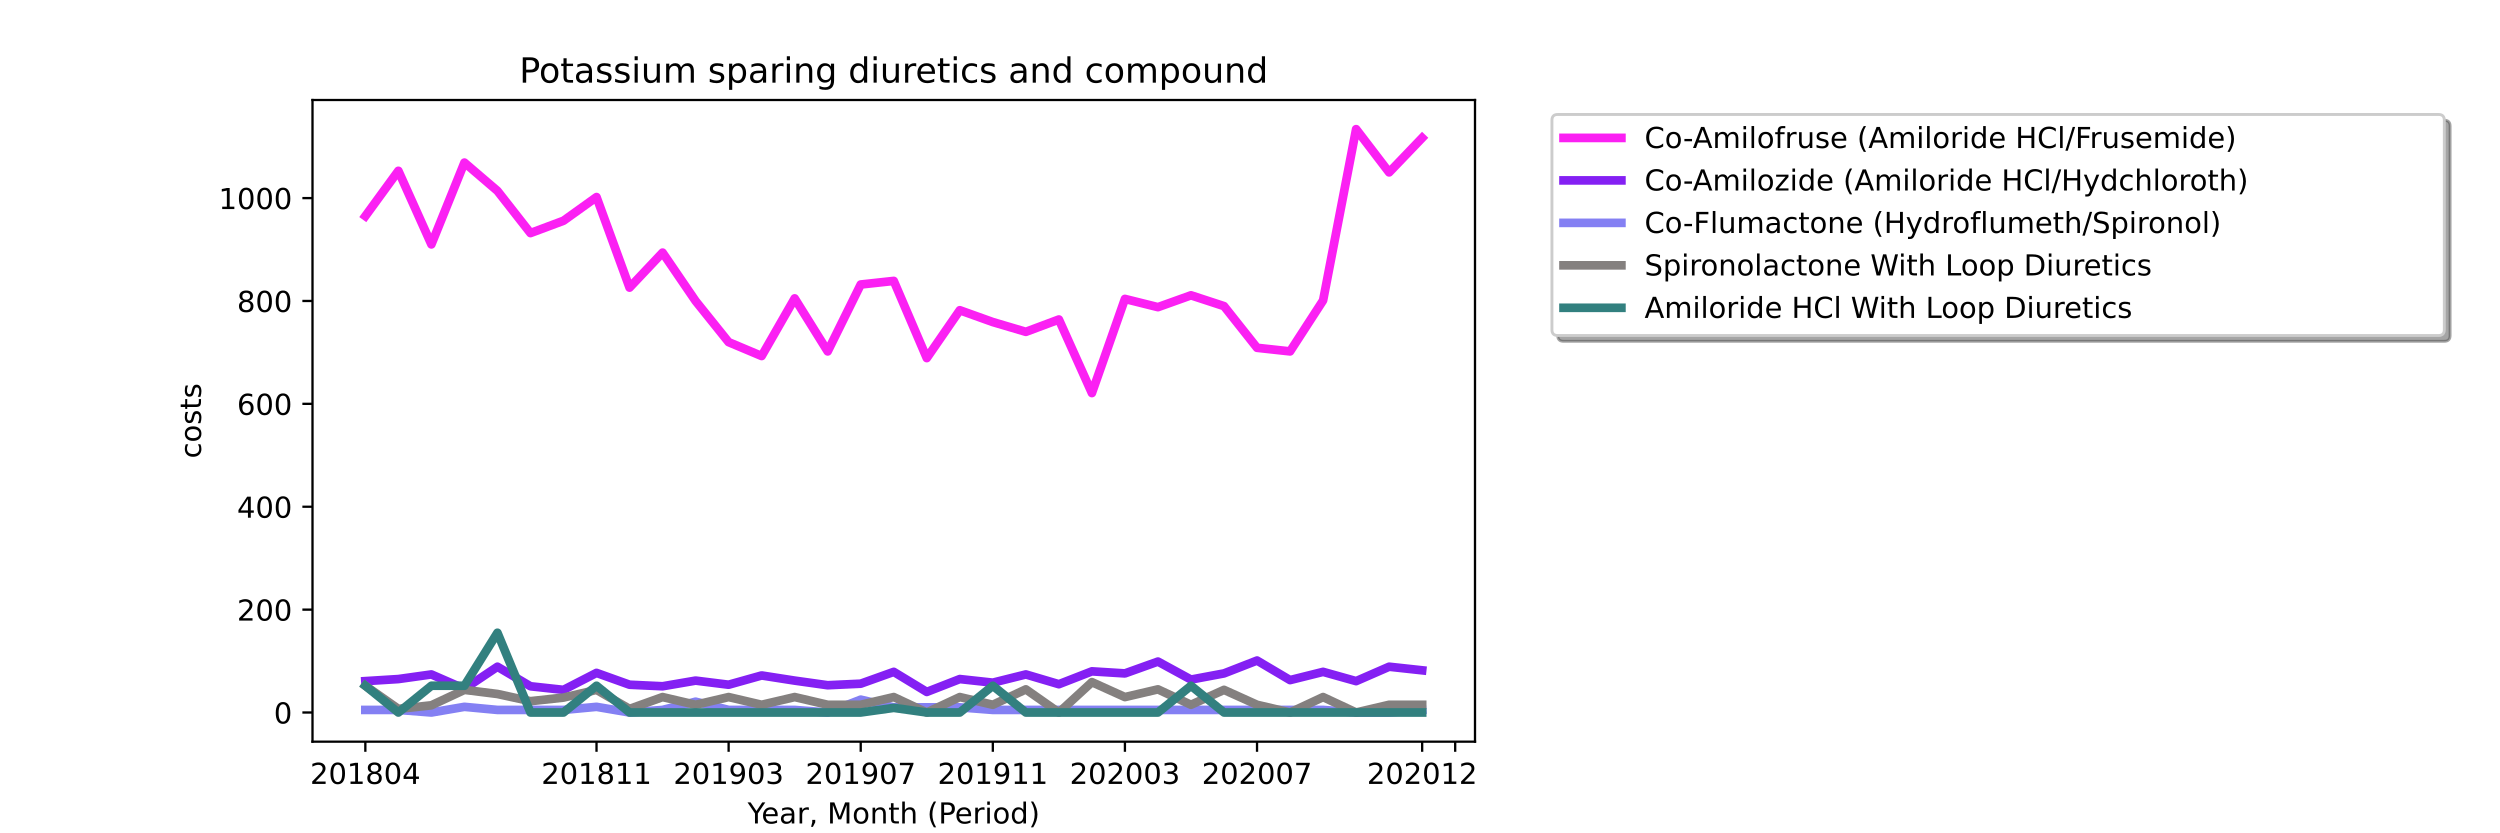 <?xml version="1.0" encoding="utf-8" standalone="no"?>
<!DOCTYPE svg PUBLIC "-//W3C//DTD SVG 1.1//EN"
  "http://www.w3.org/Graphics/SVG/1.1/DTD/svg11.dtd">
<!-- Created with matplotlib (https://matplotlib.org/) -->
<svg height="288pt" version="1.1" viewBox="0 0 864 288" width="864pt" xmlns="http://www.w3.org/2000/svg" xmlns:xlink="http://www.w3.org/1999/xlink">
 <defs>
  <style type="text/css">*{stroke-linecap:butt;stroke-linejoin:round;}</style>
 </defs>
 <g id="figure_1">
  <g id="patch_1">
   <path d="M 0 288 
L 864 288 
L 864 0 
L 0 0 
z
" style="fill:#ffffff;"/>
  </g>
  <g id="axes_1">
   <g id="patch_2">
    <path d="M 108 256.32 
L 509.76 256.32 
L 509.76 34.56 
L 108 34.56 
z
" style="fill:#ffffff;"/>
   </g>
   <g id="matplotlib.axis_1">
    <g id="xtick_1">
     <g id="line2d_1">
      <defs>
       <path d="M 0 0 
L 0 3.5 
" id="m760b5b1e90" style="stroke:#000000;stroke-width:0.8;"/>
      </defs>
      <g>
       <use style="stroke:#000000;stroke-width:0.8;" x="126.262" xlink:href="#m760b5b1e90" y="256.32"/>
      </g>
     </g>
     <g id="text_1">
      <!-- 201804 -->
      <g transform="translate(107.174 270.918)scale(0.1 -0.1)">
       <defs>
        <path d="M 19.188 8.297 
L 53.609 8.297 
L 53.609 0 
L 7.328 0 
L 7.328 8.297 
Q 12.938 14.109 22.625 23.891 
Q 32.328 33.688 34.812 36.531 
Q 39.547 41.844 41.422 45.531 
Q 43.312 49.219 43.312 52.781 
Q 43.312 58.594 39.234 62.25 
Q 35.156 65.922 28.609 65.922 
Q 23.969 65.922 18.812 64.312 
Q 13.672 62.703 7.812 59.422 
L 7.812 69.391 
Q 13.766 71.781 18.938 73 
Q 24.125 74.219 28.422 74.219 
Q 39.75 74.219 46.484 68.547 
Q 53.219 62.891 53.219 53.422 
Q 53.219 48.922 51.531 44.891 
Q 49.859 40.875 45.406 35.406 
Q 44.188 33.984 37.641 27.219 
Q 31.109 20.453 19.188 8.297 
z
" id="DejaVuSans-50"/>
        <path d="M 31.781 66.406 
Q 24.172 66.406 20.328 58.906 
Q 16.5 51.422 16.5 36.375 
Q 16.5 21.391 20.328 13.891 
Q 24.172 6.391 31.781 6.391 
Q 39.453 6.391 43.281 13.891 
Q 47.125 21.391 47.125 36.375 
Q 47.125 51.422 43.281 58.906 
Q 39.453 66.406 31.781 66.406 
z
M 31.781 74.219 
Q 44.047 74.219 50.516 64.516 
Q 56.984 54.828 56.984 36.375 
Q 56.984 17.969 50.516 8.266 
Q 44.047 -1.422 31.781 -1.422 
Q 19.531 -1.422 13.062 8.266 
Q 6.594 17.969 6.594 36.375 
Q 6.594 54.828 13.062 64.516 
Q 19.531 74.219 31.781 74.219 
z
" id="DejaVuSans-48"/>
        <path d="M 12.406 8.297 
L 28.516 8.297 
L 28.516 63.922 
L 10.984 60.406 
L 10.984 69.391 
L 28.422 72.906 
L 38.281 72.906 
L 38.281 8.297 
L 54.391 8.297 
L 54.391 0 
L 12.406 0 
z
" id="DejaVuSans-49"/>
        <path d="M 31.781 34.625 
Q 24.75 34.625 20.719 30.859 
Q 16.703 27.094 16.703 20.516 
Q 16.703 13.922 20.719 10.156 
Q 24.75 6.391 31.781 6.391 
Q 38.812 6.391 42.859 10.172 
Q 46.922 13.969 46.922 20.516 
Q 46.922 27.094 42.891 30.859 
Q 38.875 34.625 31.781 34.625 
z
M 21.922 38.812 
Q 15.578 40.375 12.031 44.719 
Q 8.5 49.078 8.5 55.328 
Q 8.5 64.062 14.719 69.141 
Q 20.953 74.219 31.781 74.219 
Q 42.672 74.219 48.875 69.141 
Q 55.078 64.062 55.078 55.328 
Q 55.078 49.078 51.531 44.719 
Q 48 40.375 41.703 38.812 
Q 48.828 37.156 52.797 32.312 
Q 56.781 27.484 56.781 20.516 
Q 56.781 9.906 50.312 4.234 
Q 43.844 -1.422 31.781 -1.422 
Q 19.734 -1.422 13.25 4.234 
Q 6.781 9.906 6.781 20.516 
Q 6.781 27.484 10.781 32.312 
Q 14.797 37.156 21.922 38.812 
z
M 18.312 54.391 
Q 18.312 48.734 21.844 45.562 
Q 25.391 42.391 31.781 42.391 
Q 38.141 42.391 41.719 45.562 
Q 45.312 48.734 45.312 54.391 
Q 45.312 60.062 41.719 63.234 
Q 38.141 66.406 31.781 66.406 
Q 25.391 66.406 21.844 63.234 
Q 18.312 60.062 18.312 54.391 
z
" id="DejaVuSans-56"/>
        <path d="M 37.797 64.312 
L 12.891 25.391 
L 37.797 25.391 
z
M 35.203 72.906 
L 47.609 72.906 
L 47.609 25.391 
L 58.016 25.391 
L 58.016 17.188 
L 47.609 17.188 
L 47.609 0 
L 37.797 0 
L 37.797 17.188 
L 4.891 17.188 
L 4.891 26.703 
z
" id="DejaVuSans-52"/>
       </defs>
       <use xlink:href="#DejaVuSans-50"/>
       <use x="63.623" xlink:href="#DejaVuSans-48"/>
       <use x="127.246" xlink:href="#DejaVuSans-49"/>
       <use x="190.869" xlink:href="#DejaVuSans-56"/>
       <use x="254.492" xlink:href="#DejaVuSans-48"/>
       <use x="318.115" xlink:href="#DejaVuSans-52"/>
      </g>
     </g>
    </g>
    <g id="xtick_2">
     <g id="line2d_2">
      <g>
       <use style="stroke:#000000;stroke-width:0.8;" x="206.157" xlink:href="#m760b5b1e90" y="256.32"/>
      </g>
     </g>
     <g id="text_2">
      <!-- 201811 -->
      <g transform="translate(187.07 270.918)scale(0.1 -0.1)">
       <use xlink:href="#DejaVuSans-50"/>
       <use x="63.623" xlink:href="#DejaVuSans-48"/>
       <use x="127.246" xlink:href="#DejaVuSans-49"/>
       <use x="190.869" xlink:href="#DejaVuSans-56"/>
       <use x="254.492" xlink:href="#DejaVuSans-49"/>
       <use x="318.115" xlink:href="#DejaVuSans-49"/>
      </g>
     </g>
    </g>
    <g id="xtick_3">
     <g id="line2d_3">
      <g>
       <use style="stroke:#000000;stroke-width:0.8;" x="251.812" xlink:href="#m760b5b1e90" y="256.32"/>
      </g>
     </g>
     <g id="text_3">
      <!-- 201903 -->
      <g transform="translate(232.724 270.918)scale(0.1 -0.1)">
       <defs>
        <path d="M 10.984 1.516 
L 10.984 10.5 
Q 14.703 8.734 18.5 7.812 
Q 22.312 6.891 25.984 6.891 
Q 35.75 6.891 40.891 13.453 
Q 46.047 20.016 46.781 33.406 
Q 43.953 29.203 39.594 26.953 
Q 35.25 24.703 29.984 24.703 
Q 19.047 24.703 12.672 31.312 
Q 6.297 37.938 6.297 49.422 
Q 6.297 60.641 12.938 67.422 
Q 19.578 74.219 30.609 74.219 
Q 43.266 74.219 49.922 64.516 
Q 56.594 54.828 56.594 36.375 
Q 56.594 19.141 48.406 8.859 
Q 40.234 -1.422 26.422 -1.422 
Q 22.703 -1.422 18.891 -0.688 
Q 15.094 0.047 10.984 1.516 
z
M 30.609 32.422 
Q 37.25 32.422 41.125 36.953 
Q 45.016 41.5 45.016 49.422 
Q 45.016 57.281 41.125 61.844 
Q 37.25 66.406 30.609 66.406 
Q 23.969 66.406 20.094 61.844 
Q 16.219 57.281 16.219 49.422 
Q 16.219 41.5 20.094 36.953 
Q 23.969 32.422 30.609 32.422 
z
" id="DejaVuSans-57"/>
        <path d="M 40.578 39.312 
Q 47.656 37.797 51.625 33 
Q 55.609 28.219 55.609 21.188 
Q 55.609 10.406 48.188 4.484 
Q 40.766 -1.422 27.094 -1.422 
Q 22.516 -1.422 17.656 -0.516 
Q 12.797 0.391 7.625 2.203 
L 7.625 11.719 
Q 11.719 9.328 16.594 8.109 
Q 21.484 6.891 26.812 6.891 
Q 36.078 6.891 40.938 10.547 
Q 45.797 14.203 45.797 21.188 
Q 45.797 27.641 41.281 31.266 
Q 36.766 34.906 28.719 34.906 
L 20.219 34.906 
L 20.219 43.016 
L 29.109 43.016 
Q 36.375 43.016 40.234 45.922 
Q 44.094 48.828 44.094 54.297 
Q 44.094 59.906 40.109 62.906 
Q 36.141 65.922 28.719 65.922 
Q 24.656 65.922 20.016 65.031 
Q 15.375 64.156 9.812 62.312 
L 9.812 71.094 
Q 15.438 72.656 20.344 73.438 
Q 25.25 74.219 29.594 74.219 
Q 40.828 74.219 47.359 69.109 
Q 53.906 64.016 53.906 55.328 
Q 53.906 49.266 50.438 45.094 
Q 46.969 40.922 40.578 39.312 
z
" id="DejaVuSans-51"/>
       </defs>
       <use xlink:href="#DejaVuSans-50"/>
       <use x="63.623" xlink:href="#DejaVuSans-48"/>
       <use x="127.246" xlink:href="#DejaVuSans-49"/>
       <use x="190.869" xlink:href="#DejaVuSans-57"/>
       <use x="254.492" xlink:href="#DejaVuSans-48"/>
       <use x="318.115" xlink:href="#DejaVuSans-51"/>
      </g>
     </g>
    </g>
    <g id="xtick_4">
     <g id="line2d_4">
      <g>
       <use style="stroke:#000000;stroke-width:0.8;" x="297.466" xlink:href="#m760b5b1e90" y="256.32"/>
      </g>
     </g>
     <g id="text_4">
      <!-- 201907 -->
      <g transform="translate(278.379 270.918)scale(0.1 -0.1)">
       <defs>
        <path d="M 8.203 72.906 
L 55.078 72.906 
L 55.078 68.703 
L 28.609 0 
L 18.312 0 
L 43.219 64.594 
L 8.203 64.594 
z
" id="DejaVuSans-55"/>
       </defs>
       <use xlink:href="#DejaVuSans-50"/>
       <use x="63.623" xlink:href="#DejaVuSans-48"/>
       <use x="127.246" xlink:href="#DejaVuSans-49"/>
       <use x="190.869" xlink:href="#DejaVuSans-57"/>
       <use x="254.492" xlink:href="#DejaVuSans-48"/>
       <use x="318.115" xlink:href="#DejaVuSans-55"/>
      </g>
     </g>
    </g>
    <g id="xtick_5">
     <g id="line2d_5">
      <g>
       <use style="stroke:#000000;stroke-width:0.8;" x="343.121" xlink:href="#m760b5b1e90" y="256.32"/>
      </g>
     </g>
     <g id="text_5">
      <!-- 201911 -->
      <g transform="translate(324.033 270.918)scale(0.1 -0.1)">
       <use xlink:href="#DejaVuSans-50"/>
       <use x="63.623" xlink:href="#DejaVuSans-48"/>
       <use x="127.246" xlink:href="#DejaVuSans-49"/>
       <use x="190.869" xlink:href="#DejaVuSans-57"/>
       <use x="254.492" xlink:href="#DejaVuSans-49"/>
       <use x="318.115" xlink:href="#DejaVuSans-49"/>
      </g>
     </g>
    </g>
    <g id="xtick_6">
     <g id="line2d_6">
      <g>
       <use style="stroke:#000000;stroke-width:0.8;" x="388.775" xlink:href="#m760b5b1e90" y="256.32"/>
      </g>
     </g>
     <g id="text_6">
      <!-- 202003 -->
      <g transform="translate(369.688 270.918)scale(0.1 -0.1)">
       <use xlink:href="#DejaVuSans-50"/>
       <use x="63.623" xlink:href="#DejaVuSans-48"/>
       <use x="127.246" xlink:href="#DejaVuSans-50"/>
       <use x="190.869" xlink:href="#DejaVuSans-48"/>
       <use x="254.492" xlink:href="#DejaVuSans-48"/>
       <use x="318.115" xlink:href="#DejaVuSans-51"/>
      </g>
     </g>
    </g>
    <g id="xtick_7">
     <g id="line2d_7">
      <g>
       <use style="stroke:#000000;stroke-width:0.8;" x="434.43" xlink:href="#m760b5b1e90" y="256.32"/>
      </g>
     </g>
     <g id="text_7">
      <!-- 202007 -->
      <g transform="translate(415.342 270.918)scale(0.1 -0.1)">
       <use xlink:href="#DejaVuSans-50"/>
       <use x="63.623" xlink:href="#DejaVuSans-48"/>
       <use x="127.246" xlink:href="#DejaVuSans-50"/>
       <use x="190.869" xlink:href="#DejaVuSans-48"/>
       <use x="254.492" xlink:href="#DejaVuSans-48"/>
       <use x="318.115" xlink:href="#DejaVuSans-55"/>
      </g>
     </g>
    </g>
    <g id="xtick_8">
     <g id="line2d_8">
      <g>
       <use style="stroke:#000000;stroke-width:0.8;" x="491.498" xlink:href="#m760b5b1e90" y="256.32"/>
      </g>
     </g>
     <g id="text_8">
      <!-- 202012 -->
      <g transform="translate(472.411 270.918)scale(0.1 -0.1)">
       <use xlink:href="#DejaVuSans-50"/>
       <use x="63.623" xlink:href="#DejaVuSans-48"/>
       <use x="127.246" xlink:href="#DejaVuSans-50"/>
       <use x="190.869" xlink:href="#DejaVuSans-48"/>
       <use x="254.492" xlink:href="#DejaVuSans-49"/>
       <use x="318.115" xlink:href="#DejaVuSans-50"/>
      </g>
     </g>
    </g>
    <g id="xtick_9">
     <g id="line2d_9">
      <g>
       <use style="stroke:#000000;stroke-width:0.8;" x="502.912" xlink:href="#m760b5b1e90" y="256.32"/>
      </g>
     </g>
    </g>
    <g id="text_9">
     <!-- Year, Month (Period) -->
     <g transform="translate(258.364 284.597)scale(0.1 -0.1)">
      <defs>
       <path d="M -0.203 72.906 
L 10.406 72.906 
L 30.609 42.922 
L 50.688 72.906 
L 61.281 72.906 
L 35.5 34.719 
L 35.5 0 
L 25.594 0 
L 25.594 34.719 
z
" id="DejaVuSans-89"/>
       <path d="M 56.203 29.594 
L 56.203 25.203 
L 14.891 25.203 
Q 15.484 15.922 20.484 11.062 
Q 25.484 6.203 34.422 6.203 
Q 39.594 6.203 44.453 7.469 
Q 49.312 8.734 54.109 11.281 
L 54.109 2.781 
Q 49.266 0.734 44.188 -0.344 
Q 39.109 -1.422 33.891 -1.422 
Q 20.797 -1.422 13.156 6.188 
Q 5.516 13.812 5.516 26.812 
Q 5.516 40.234 12.766 48.109 
Q 20.016 56 32.328 56 
Q 43.359 56 49.781 48.891 
Q 56.203 41.797 56.203 29.594 
z
M 47.219 32.234 
Q 47.125 39.594 43.094 43.984 
Q 39.062 48.391 32.422 48.391 
Q 24.906 48.391 20.391 44.141 
Q 15.875 39.891 15.188 32.172 
z
" id="DejaVuSans-101"/>
       <path d="M 34.281 27.484 
Q 23.391 27.484 19.188 25 
Q 14.984 22.516 14.984 16.5 
Q 14.984 11.719 18.141 8.906 
Q 21.297 6.109 26.703 6.109 
Q 34.188 6.109 38.703 11.406 
Q 43.219 16.703 43.219 25.484 
L 43.219 27.484 
z
M 52.203 31.203 
L 52.203 0 
L 43.219 0 
L 43.219 8.297 
Q 40.141 3.328 35.547 0.953 
Q 30.953 -1.422 24.312 -1.422 
Q 15.922 -1.422 10.953 3.297 
Q 6 8.016 6 15.922 
Q 6 25.141 12.172 29.828 
Q 18.359 34.516 30.609 34.516 
L 43.219 34.516 
L 43.219 35.406 
Q 43.219 41.609 39.141 45 
Q 35.062 48.391 27.688 48.391 
Q 23 48.391 18.547 47.266 
Q 14.109 46.141 10.016 43.891 
L 10.016 52.203 
Q 14.938 54.109 19.578 55.047 
Q 24.219 56 28.609 56 
Q 40.484 56 46.344 49.844 
Q 52.203 43.703 52.203 31.203 
z
" id="DejaVuSans-97"/>
       <path d="M 41.109 46.297 
Q 39.594 47.172 37.812 47.578 
Q 36.031 48 33.891 48 
Q 26.266 48 22.188 43.047 
Q 18.109 38.094 18.109 28.812 
L 18.109 0 
L 9.078 0 
L 9.078 54.688 
L 18.109 54.688 
L 18.109 46.188 
Q 20.953 51.172 25.484 53.578 
Q 30.031 56 36.531 56 
Q 37.453 56 38.578 55.875 
Q 39.703 55.766 41.062 55.516 
z
" id="DejaVuSans-114"/>
       <path d="M 11.719 12.406 
L 22.016 12.406 
L 22.016 4 
L 14.016 -11.625 
L 7.719 -11.625 
L 11.719 4 
z
" id="DejaVuSans-44"/>
       <path id="DejaVuSans-32"/>
       <path d="M 9.812 72.906 
L 24.516 72.906 
L 43.109 23.297 
L 61.812 72.906 
L 76.516 72.906 
L 76.516 0 
L 66.891 0 
L 66.891 64.016 
L 48.094 14.016 
L 38.188 14.016 
L 19.391 64.016 
L 19.391 0 
L 9.812 0 
z
" id="DejaVuSans-77"/>
       <path d="M 30.609 48.391 
Q 23.391 48.391 19.188 42.75 
Q 14.984 37.109 14.984 27.297 
Q 14.984 17.484 19.156 11.844 
Q 23.344 6.203 30.609 6.203 
Q 37.797 6.203 41.984 11.859 
Q 46.188 17.531 46.188 27.297 
Q 46.188 37.016 41.984 42.703 
Q 37.797 48.391 30.609 48.391 
z
M 30.609 56 
Q 42.328 56 49.016 48.375 
Q 55.719 40.766 55.719 27.297 
Q 55.719 13.875 49.016 6.219 
Q 42.328 -1.422 30.609 -1.422 
Q 18.844 -1.422 12.172 6.219 
Q 5.516 13.875 5.516 27.297 
Q 5.516 40.766 12.172 48.375 
Q 18.844 56 30.609 56 
z
" id="DejaVuSans-111"/>
       <path d="M 54.891 33.016 
L 54.891 0 
L 45.906 0 
L 45.906 32.719 
Q 45.906 40.484 42.875 44.328 
Q 39.844 48.188 33.797 48.188 
Q 26.516 48.188 22.312 43.547 
Q 18.109 38.922 18.109 30.906 
L 18.109 0 
L 9.078 0 
L 9.078 54.688 
L 18.109 54.688 
L 18.109 46.188 
Q 21.344 51.125 25.703 53.562 
Q 30.078 56 35.797 56 
Q 45.219 56 50.047 50.172 
Q 54.891 44.344 54.891 33.016 
z
" id="DejaVuSans-110"/>
       <path d="M 18.312 70.219 
L 18.312 54.688 
L 36.812 54.688 
L 36.812 47.703 
L 18.312 47.703 
L 18.312 18.016 
Q 18.312 11.328 20.141 9.422 
Q 21.969 7.516 27.594 7.516 
L 36.812 7.516 
L 36.812 0 
L 27.594 0 
Q 17.188 0 13.234 3.875 
Q 9.281 7.766 9.281 18.016 
L 9.281 47.703 
L 2.688 47.703 
L 2.688 54.688 
L 9.281 54.688 
L 9.281 70.219 
z
" id="DejaVuSans-116"/>
       <path d="M 54.891 33.016 
L 54.891 0 
L 45.906 0 
L 45.906 32.719 
Q 45.906 40.484 42.875 44.328 
Q 39.844 48.188 33.797 48.188 
Q 26.516 48.188 22.312 43.547 
Q 18.109 38.922 18.109 30.906 
L 18.109 0 
L 9.078 0 
L 9.078 75.984 
L 18.109 75.984 
L 18.109 46.188 
Q 21.344 51.125 25.703 53.562 
Q 30.078 56 35.797 56 
Q 45.219 56 50.047 50.172 
Q 54.891 44.344 54.891 33.016 
z
" id="DejaVuSans-104"/>
       <path d="M 31 75.875 
Q 24.469 64.656 21.281 53.656 
Q 18.109 42.672 18.109 31.391 
Q 18.109 20.125 21.312 9.062 
Q 24.516 -2 31 -13.188 
L 23.188 -13.188 
Q 15.875 -1.703 12.234 9.375 
Q 8.594 20.453 8.594 31.391 
Q 8.594 42.281 12.203 53.312 
Q 15.828 64.359 23.188 75.875 
z
" id="DejaVuSans-40"/>
       <path d="M 19.672 64.797 
L 19.672 37.406 
L 32.078 37.406 
Q 38.969 37.406 42.719 40.969 
Q 46.484 44.531 46.484 51.125 
Q 46.484 57.672 42.719 61.234 
Q 38.969 64.797 32.078 64.797 
z
M 9.812 72.906 
L 32.078 72.906 
Q 44.344 72.906 50.609 67.359 
Q 56.891 61.812 56.891 51.125 
Q 56.891 40.328 50.609 34.812 
Q 44.344 29.297 32.078 29.297 
L 19.672 29.297 
L 19.672 0 
L 9.812 0 
z
" id="DejaVuSans-80"/>
       <path d="M 9.422 54.688 
L 18.406 54.688 
L 18.406 0 
L 9.422 0 
z
M 9.422 75.984 
L 18.406 75.984 
L 18.406 64.594 
L 9.422 64.594 
z
" id="DejaVuSans-105"/>
       <path d="M 45.406 46.391 
L 45.406 75.984 
L 54.391 75.984 
L 54.391 0 
L 45.406 0 
L 45.406 8.203 
Q 42.578 3.328 38.25 0.953 
Q 33.938 -1.422 27.875 -1.422 
Q 17.969 -1.422 11.734 6.484 
Q 5.516 14.406 5.516 27.297 
Q 5.516 40.188 11.734 48.094 
Q 17.969 56 27.875 56 
Q 33.938 56 38.25 53.625 
Q 42.578 51.266 45.406 46.391 
z
M 14.797 27.297 
Q 14.797 17.391 18.875 11.75 
Q 22.953 6.109 30.078 6.109 
Q 37.203 6.109 41.297 11.75 
Q 45.406 17.391 45.406 27.297 
Q 45.406 37.203 41.297 42.844 
Q 37.203 48.484 30.078 48.484 
Q 22.953 48.484 18.875 42.844 
Q 14.797 37.203 14.797 27.297 
z
" id="DejaVuSans-100"/>
       <path d="M 8.016 75.875 
L 15.828 75.875 
Q 23.141 64.359 26.781 53.312 
Q 30.422 42.281 30.422 31.391 
Q 30.422 20.453 26.781 9.375 
Q 23.141 -1.703 15.828 -13.188 
L 8.016 -13.188 
Q 14.5 -2 17.703 9.062 
Q 20.906 20.125 20.906 31.391 
Q 20.906 42.672 17.703 53.656 
Q 14.5 64.656 8.016 75.875 
z
" id="DejaVuSans-41"/>
      </defs>
      <use xlink:href="#DejaVuSans-89"/>
      <use x="47.834" xlink:href="#DejaVuSans-101"/>
      <use x="109.357" xlink:href="#DejaVuSans-97"/>
      <use x="170.637" xlink:href="#DejaVuSans-114"/>
      <use x="211.75" xlink:href="#DejaVuSans-44"/>
      <use x="243.537" xlink:href="#DejaVuSans-32"/>
      <use x="275.324" xlink:href="#DejaVuSans-77"/>
      <use x="361.604" xlink:href="#DejaVuSans-111"/>
      <use x="422.785" xlink:href="#DejaVuSans-110"/>
      <use x="486.164" xlink:href="#DejaVuSans-116"/>
      <use x="525.373" xlink:href="#DejaVuSans-104"/>
      <use x="588.752" xlink:href="#DejaVuSans-32"/>
      <use x="620.539" xlink:href="#DejaVuSans-40"/>
      <use x="659.553" xlink:href="#DejaVuSans-80"/>
      <use x="716.23" xlink:href="#DejaVuSans-101"/>
      <use x="777.754" xlink:href="#DejaVuSans-114"/>
      <use x="818.867" xlink:href="#DejaVuSans-105"/>
      <use x="846.65" xlink:href="#DejaVuSans-111"/>
      <use x="907.832" xlink:href="#DejaVuSans-100"/>
      <use x="971.309" xlink:href="#DejaVuSans-41"/>
     </g>
    </g>
   </g>
   <g id="matplotlib.axis_2">
    <g id="ytick_1">
     <g id="line2d_10">
      <defs>
       <path d="M 0 0 
L -3.5 0 
" id="m61b7bbdf46" style="stroke:#000000;stroke-width:0.8;"/>
      </defs>
      <g>
       <use style="stroke:#000000;stroke-width:0.8;" x="108" xlink:href="#m61b7bbdf46" y="246.24"/>
      </g>
     </g>
     <g id="text_10">
      <!-- 0 -->
      <g transform="translate(94.638 250.039)scale(0.1 -0.1)">
       <use xlink:href="#DejaVuSans-48"/>
      </g>
     </g>
    </g>
    <g id="ytick_2">
     <g id="line2d_11">
      <g>
       <use style="stroke:#000000;stroke-width:0.8;" x="108" xlink:href="#m61b7bbdf46" y="210.684"/>
      </g>
     </g>
     <g id="text_11">
      <!-- 200 -->
      <g transform="translate(81.912 214.484)scale(0.1 -0.1)">
       <use xlink:href="#DejaVuSans-50"/>
       <use x="63.623" xlink:href="#DejaVuSans-48"/>
       <use x="127.246" xlink:href="#DejaVuSans-48"/>
      </g>
     </g>
    </g>
    <g id="ytick_3">
     <g id="line2d_12">
      <g>
       <use style="stroke:#000000;stroke-width:0.8;" x="108" xlink:href="#m61b7bbdf46" y="175.129"/>
      </g>
     </g>
     <g id="text_12">
      <!-- 400 -->
      <g transform="translate(81.912 178.928)scale(0.1 -0.1)">
       <use xlink:href="#DejaVuSans-52"/>
       <use x="63.623" xlink:href="#DejaVuSans-48"/>
       <use x="127.246" xlink:href="#DejaVuSans-48"/>
      </g>
     </g>
    </g>
    <g id="ytick_4">
     <g id="line2d_13">
      <g>
       <use style="stroke:#000000;stroke-width:0.8;" x="108" xlink:href="#m61b7bbdf46" y="139.573"/>
      </g>
     </g>
     <g id="text_13">
      <!-- 600 -->
      <g transform="translate(81.912 143.373)scale(0.1 -0.1)">
       <defs>
        <path d="M 33.016 40.375 
Q 26.375 40.375 22.484 35.828 
Q 18.609 31.297 18.609 23.391 
Q 18.609 15.531 22.484 10.953 
Q 26.375 6.391 33.016 6.391 
Q 39.656 6.391 43.531 10.953 
Q 47.406 15.531 47.406 23.391 
Q 47.406 31.297 43.531 35.828 
Q 39.656 40.375 33.016 40.375 
z
M 52.594 71.297 
L 52.594 62.312 
Q 48.875 64.062 45.094 64.984 
Q 41.312 65.922 37.594 65.922 
Q 27.828 65.922 22.672 59.328 
Q 17.531 52.734 16.797 39.406 
Q 19.672 43.656 24.016 45.922 
Q 28.375 48.188 33.594 48.188 
Q 44.578 48.188 50.953 41.516 
Q 57.328 34.859 57.328 23.391 
Q 57.328 12.156 50.688 5.359 
Q 44.047 -1.422 33.016 -1.422 
Q 20.359 -1.422 13.672 8.266 
Q 6.984 17.969 6.984 36.375 
Q 6.984 53.656 15.188 63.938 
Q 23.391 74.219 37.203 74.219 
Q 40.922 74.219 44.703 73.484 
Q 48.484 72.75 52.594 71.297 
z
" id="DejaVuSans-54"/>
       </defs>
       <use xlink:href="#DejaVuSans-54"/>
       <use x="63.623" xlink:href="#DejaVuSans-48"/>
       <use x="127.246" xlink:href="#DejaVuSans-48"/>
      </g>
     </g>
    </g>
    <g id="ytick_5">
     <g id="line2d_14">
      <g>
       <use style="stroke:#000000;stroke-width:0.8;" x="108" xlink:href="#m61b7bbdf46" y="104.018"/>
      </g>
     </g>
     <g id="text_14">
      <!-- 800 -->
      <g transform="translate(81.912 107.817)scale(0.1 -0.1)">
       <use xlink:href="#DejaVuSans-56"/>
       <use x="63.623" xlink:href="#DejaVuSans-48"/>
       <use x="127.246" xlink:href="#DejaVuSans-48"/>
      </g>
     </g>
    </g>
    <g id="ytick_6">
     <g id="line2d_15">
      <g>
       <use style="stroke:#000000;stroke-width:0.8;" x="108" xlink:href="#m61b7bbdf46" y="68.462"/>
      </g>
     </g>
     <g id="text_15">
      <!-- 1000 -->
      <g transform="translate(75.55 72.261)scale(0.1 -0.1)">
       <use xlink:href="#DejaVuSans-49"/>
       <use x="63.623" xlink:href="#DejaVuSans-48"/>
       <use x="127.246" xlink:href="#DejaVuSans-48"/>
       <use x="190.869" xlink:href="#DejaVuSans-48"/>
      </g>
     </g>
    </g>
    <g id="text_16">
     <!-- costs -->
     <g transform="translate(69.47 158.418)rotate(-90)scale(0.1 -0.1)">
      <defs>
       <path d="M 48.781 52.594 
L 48.781 44.188 
Q 44.969 46.297 41.141 47.344 
Q 37.312 48.391 33.406 48.391 
Q 24.656 48.391 19.812 42.844 
Q 14.984 37.312 14.984 27.297 
Q 14.984 17.281 19.812 11.734 
Q 24.656 6.203 33.406 6.203 
Q 37.312 6.203 41.141 7.25 
Q 44.969 8.297 48.781 10.406 
L 48.781 2.094 
Q 45.016 0.344 40.984 -0.531 
Q 36.969 -1.422 32.422 -1.422 
Q 20.062 -1.422 12.781 6.344 
Q 5.516 14.109 5.516 27.297 
Q 5.516 40.672 12.859 48.328 
Q 20.219 56 33.016 56 
Q 37.156 56 41.109 55.141 
Q 45.062 54.297 48.781 52.594 
z
" id="DejaVuSans-99"/>
       <path d="M 44.281 53.078 
L 44.281 44.578 
Q 40.484 46.531 36.375 47.5 
Q 32.281 48.484 27.875 48.484 
Q 21.188 48.484 17.844 46.438 
Q 14.5 44.391 14.5 40.281 
Q 14.5 37.156 16.891 35.375 
Q 19.281 33.594 26.516 31.984 
L 29.594 31.297 
Q 39.156 29.25 43.188 25.516 
Q 47.219 21.781 47.219 15.094 
Q 47.219 7.469 41.188 3.016 
Q 35.156 -1.422 24.609 -1.422 
Q 20.219 -1.422 15.453 -0.562 
Q 10.688 0.297 5.422 2 
L 5.422 11.281 
Q 10.406 8.688 15.234 7.391 
Q 20.062 6.109 24.812 6.109 
Q 31.156 6.109 34.562 8.281 
Q 37.984 10.453 37.984 14.406 
Q 37.984 18.062 35.516 20.016 
Q 33.062 21.969 24.703 23.781 
L 21.578 24.516 
Q 13.234 26.266 9.516 29.906 
Q 5.812 33.547 5.812 39.891 
Q 5.812 47.609 11.281 51.797 
Q 16.75 56 26.812 56 
Q 31.781 56 36.172 55.266 
Q 40.578 54.547 44.281 53.078 
z
" id="DejaVuSans-115"/>
      </defs>
      <use xlink:href="#DejaVuSans-99"/>
      <use x="54.98" xlink:href="#DejaVuSans-111"/>
      <use x="116.162" xlink:href="#DejaVuSans-115"/>
      <use x="168.262" xlink:href="#DejaVuSans-116"/>
      <use x="207.471" xlink:href="#DejaVuSans-115"/>
     </g>
    </g>
   </g>
   <g id="line2d_16">
    <path clip-path="url(#pc8c356dfde)" d="M 126.262 74.684 
L 137.675 59.04 
L 149.089 84.462 
L 160.503 56.196 
L 171.916 65.973 
L 183.33 80.551 
L 194.744 76.284 
L 206.157 68.107 
L 217.571 99.396 
L 228.985 87.307 
L 240.398 104.018 
L 251.812 118.24 
L 263.225 123.04 
L 274.639 103.129 
L 286.053 121.44 
L 297.466 98.329 
L 308.88 97.084 
L 320.294 123.751 
L 331.707 107.218 
L 343.121 111.307 
L 354.535 114.684 
L 365.948 110.418 
L 377.362 135.84 
L 388.775 103.307 
L 400.189 106.151 
L 411.603 102.062 
L 423.016 105.796 
L 434.43 120.196 
L 445.844 121.44 
L 457.257 103.84 
L 468.671 44.64 
L 480.085 59.573 
L 491.498 47.662 
" style="fill:none;stroke:#fb20f3;stroke-linecap:square;stroke-width:3;"/>
   </g>
   <g id="line2d_17">
    <path clip-path="url(#pc8c356dfde)" d="M 126.262 235.396 
L 137.675 234.684 
L 149.089 233.084 
L 160.503 238.062 
L 171.916 230.418 
L 183.33 237.173 
L 194.744 238.418 
L 206.157 232.551 
L 217.571 236.64 
L 228.985 237.173 
L 240.398 235.218 
L 251.812 236.64 
L 263.225 233.44 
L 274.639 235.218 
L 286.053 236.818 
L 297.466 236.284 
L 308.88 232.196 
L 320.294 239.129 
L 331.707 234.684 
L 343.121 235.929 
L 354.535 233.084 
L 365.948 236.462 
L 377.362 232.018 
L 388.775 232.729 
L 400.189 228.64 
L 411.603 234.862 
L 423.016 232.729 
L 434.43 228.284 
L 445.844 235.04 
L 457.257 232.196 
L 468.671 235.396 
L 480.085 230.418 
L 491.498 231.662 
" style="fill:none;stroke:#8420f3;stroke-linecap:square;stroke-width:3;"/>
   </g>
   <g id="line2d_18">
    <path clip-path="url(#pc8c356dfde)" d="M 126.262 245.351 
L 137.675 245.351 
L 149.089 246.24 
L 160.503 244.284 
L 171.916 245.351 
L 183.33 245.351 
L 194.744 245.351 
L 206.157 244.284 
L 217.571 246.24 
L 228.985 245.351 
L 240.398 242.507 
L 251.812 245.351 
L 263.225 245.351 
L 274.639 245.351 
L 286.053 246.24 
L 297.466 241.796 
L 308.88 244.462 
L 320.294 244.462 
L 331.707 244.462 
L 343.121 245.351 
L 354.535 245.351 
L 365.948 245.351 
L 377.362 245.351 
L 388.775 245.351 
L 400.189 245.351 
L 411.603 245.351 
L 423.016 245.351 
L 434.43 245.351 
L 445.844 245.351 
L 457.257 245.351 
L 468.671 246.24 
L 480.085 246.24 
L 491.498 245.351 
" style="fill:none;stroke:#8480f3;stroke-linecap:square;stroke-width:3;"/>
   </g>
   <g id="line2d_19">
    <path clip-path="url(#pc8c356dfde)" d="M 126.262 236.996 
L 137.675 244.996 
L 149.089 243.751 
L 160.503 238.418 
L 171.916 239.84 
L 183.33 242.329 
L 194.744 241.084 
L 206.157 238.418 
L 217.571 244.996 
L 228.985 240.907 
L 240.398 243.573 
L 251.812 240.907 
L 263.225 243.573 
L 274.639 240.907 
L 286.053 243.573 
L 297.466 243.573 
L 308.88 240.907 
L 320.294 246.24 
L 331.707 240.907 
L 343.121 243.573 
L 354.535 238.24 
L 365.948 246.24 
L 377.362 235.751 
L 388.775 240.907 
L 400.189 238.24 
L 411.603 243.573 
L 423.016 238.418 
L 434.43 243.573 
L 445.844 246.24 
L 457.257 240.907 
L 468.671 246.24 
L 480.085 243.573 
L 491.498 243.573 
" style="fill:none;stroke:#84807f;stroke-linecap:square;stroke-width:3;"/>
   </g>
   <g id="line2d_20">
    <path clip-path="url(#pc8c356dfde)" d="M 126.262 236.996 
L 137.675 246.24 
L 149.089 236.996 
L 160.503 236.996 
L 171.916 218.684 
L 183.33 246.24 
L 194.744 246.24 
L 206.157 236.996 
L 217.571 246.24 
L 228.985 246.24 
L 240.398 246.24 
L 251.812 246.24 
L 263.225 246.24 
L 274.639 246.24 
L 286.053 246.24 
L 297.466 246.24 
L 308.88 244.64 
L 320.294 246.24 
L 331.707 246.24 
L 343.121 236.996 
L 354.535 246.24 
L 365.948 246.24 
L 377.362 246.24 
L 388.775 246.24 
L 400.189 246.24 
L 411.603 236.996 
L 423.016 246.24 
L 434.43 246.24 
L 445.844 246.24 
L 457.257 246.24 
L 468.671 246.24 
L 480.085 246.24 
L 491.498 246.24 
" style="fill:none;stroke:#32807f;stroke-linecap:square;stroke-width:3;"/>
   </g>
   <g id="patch_3">
    <path d="M 108 256.32 
L 108 34.56 
" style="fill:none;stroke:#000000;stroke-linecap:square;stroke-linejoin:miter;stroke-width:0.8;"/>
   </g>
   <g id="patch_4">
    <path d="M 509.76 256.32 
L 509.76 34.56 
" style="fill:none;stroke:#000000;stroke-linecap:square;stroke-linejoin:miter;stroke-width:0.8;"/>
   </g>
   <g id="patch_5">
    <path d="M 108 256.32 
L 509.76 256.32 
" style="fill:none;stroke:#000000;stroke-linecap:square;stroke-linejoin:miter;stroke-width:0.8;"/>
   </g>
   <g id="patch_6">
    <path d="M 108 34.56 
L 509.76 34.56 
" style="fill:none;stroke:#000000;stroke-linecap:square;stroke-linejoin:miter;stroke-width:0.8;"/>
   </g>
   <g id="text_17">
    <!-- Potassium sparing diuretics and compound -->
    <g transform="translate(179.487 28.56)scale(0.12 -0.12)">
     <defs>
      <path d="M 8.5 21.578 
L 8.5 54.688 
L 17.484 54.688 
L 17.484 21.922 
Q 17.484 14.156 20.5 10.266 
Q 23.531 6.391 29.594 6.391 
Q 36.859 6.391 41.078 11.031 
Q 45.312 15.672 45.312 23.688 
L 45.312 54.688 
L 54.297 54.688 
L 54.297 0 
L 45.312 0 
L 45.312 8.406 
Q 42.047 3.422 37.719 1 
Q 33.406 -1.422 27.688 -1.422 
Q 18.266 -1.422 13.375 4.438 
Q 8.5 10.297 8.5 21.578 
z
M 31.109 56 
z
" id="DejaVuSans-117"/>
      <path d="M 52 44.188 
Q 55.375 50.25 60.062 53.125 
Q 64.75 56 71.094 56 
Q 79.641 56 84.281 50.016 
Q 88.922 44.047 88.922 33.016 
L 88.922 0 
L 79.891 0 
L 79.891 32.719 
Q 79.891 40.578 77.094 44.375 
Q 74.312 48.188 68.609 48.188 
Q 61.625 48.188 57.562 43.547 
Q 53.516 38.922 53.516 30.906 
L 53.516 0 
L 44.484 0 
L 44.484 32.719 
Q 44.484 40.625 41.703 44.406 
Q 38.922 48.188 33.109 48.188 
Q 26.219 48.188 22.156 43.531 
Q 18.109 38.875 18.109 30.906 
L 18.109 0 
L 9.078 0 
L 9.078 54.688 
L 18.109 54.688 
L 18.109 46.188 
Q 21.188 51.219 25.484 53.609 
Q 29.781 56 35.688 56 
Q 41.656 56 45.828 52.969 
Q 50 49.953 52 44.188 
z
" id="DejaVuSans-109"/>
      <path d="M 18.109 8.203 
L 18.109 -20.797 
L 9.078 -20.797 
L 9.078 54.688 
L 18.109 54.688 
L 18.109 46.391 
Q 20.953 51.266 25.266 53.625 
Q 29.594 56 35.594 56 
Q 45.562 56 51.781 48.094 
Q 58.016 40.188 58.016 27.297 
Q 58.016 14.406 51.781 6.484 
Q 45.562 -1.422 35.594 -1.422 
Q 29.594 -1.422 25.266 0.953 
Q 20.953 3.328 18.109 8.203 
z
M 48.688 27.297 
Q 48.688 37.203 44.609 42.844 
Q 40.531 48.484 33.406 48.484 
Q 26.266 48.484 22.188 42.844 
Q 18.109 37.203 18.109 27.297 
Q 18.109 17.391 22.188 11.75 
Q 26.266 6.109 33.406 6.109 
Q 40.531 6.109 44.609 11.75 
Q 48.688 17.391 48.688 27.297 
z
" id="DejaVuSans-112"/>
      <path d="M 45.406 27.984 
Q 45.406 37.75 41.375 43.109 
Q 37.359 48.484 30.078 48.484 
Q 22.859 48.484 18.828 43.109 
Q 14.797 37.75 14.797 27.984 
Q 14.797 18.266 18.828 12.891 
Q 22.859 7.516 30.078 7.516 
Q 37.359 7.516 41.375 12.891 
Q 45.406 18.266 45.406 27.984 
z
M 54.391 6.781 
Q 54.391 -7.172 48.188 -13.984 
Q 42 -20.797 29.203 -20.797 
Q 24.469 -20.797 20.266 -20.094 
Q 16.062 -19.391 12.109 -17.922 
L 12.109 -9.188 
Q 16.062 -11.328 19.922 -12.344 
Q 23.781 -13.375 27.781 -13.375 
Q 36.625 -13.375 41.016 -8.766 
Q 45.406 -4.156 45.406 5.172 
L 45.406 9.625 
Q 42.625 4.781 38.281 2.391 
Q 33.938 0 27.875 0 
Q 17.828 0 11.672 7.656 
Q 5.516 15.328 5.516 27.984 
Q 5.516 40.672 11.672 48.328 
Q 17.828 56 27.875 56 
Q 33.938 56 38.281 53.609 
Q 42.625 51.219 45.406 46.391 
L 45.406 54.688 
L 54.391 54.688 
z
" id="DejaVuSans-103"/>
     </defs>
     <use xlink:href="#DejaVuSans-80"/>
     <use x="56.678" xlink:href="#DejaVuSans-111"/>
     <use x="117.859" xlink:href="#DejaVuSans-116"/>
     <use x="157.068" xlink:href="#DejaVuSans-97"/>
     <use x="218.348" xlink:href="#DejaVuSans-115"/>
     <use x="270.447" xlink:href="#DejaVuSans-115"/>
     <use x="322.547" xlink:href="#DejaVuSans-105"/>
     <use x="350.33" xlink:href="#DejaVuSans-117"/>
     <use x="413.709" xlink:href="#DejaVuSans-109"/>
     <use x="511.121" xlink:href="#DejaVuSans-32"/>
     <use x="542.908" xlink:href="#DejaVuSans-115"/>
     <use x="595.008" xlink:href="#DejaVuSans-112"/>
     <use x="658.484" xlink:href="#DejaVuSans-97"/>
     <use x="719.764" xlink:href="#DejaVuSans-114"/>
     <use x="760.877" xlink:href="#DejaVuSans-105"/>
     <use x="788.66" xlink:href="#DejaVuSans-110"/>
     <use x="852.039" xlink:href="#DejaVuSans-103"/>
     <use x="915.516" xlink:href="#DejaVuSans-32"/>
     <use x="947.303" xlink:href="#DejaVuSans-100"/>
     <use x="1010.779" xlink:href="#DejaVuSans-105"/>
     <use x="1038.562" xlink:href="#DejaVuSans-117"/>
     <use x="1101.941" xlink:href="#DejaVuSans-114"/>
     <use x="1140.805" xlink:href="#DejaVuSans-101"/>
     <use x="1202.328" xlink:href="#DejaVuSans-116"/>
     <use x="1241.537" xlink:href="#DejaVuSans-105"/>
     <use x="1269.32" xlink:href="#DejaVuSans-99"/>
     <use x="1324.301" xlink:href="#DejaVuSans-115"/>
     <use x="1376.4" xlink:href="#DejaVuSans-32"/>
     <use x="1408.188" xlink:href="#DejaVuSans-97"/>
     <use x="1469.467" xlink:href="#DejaVuSans-110"/>
     <use x="1532.846" xlink:href="#DejaVuSans-100"/>
     <use x="1596.322" xlink:href="#DejaVuSans-32"/>
     <use x="1628.109" xlink:href="#DejaVuSans-99"/>
     <use x="1683.09" xlink:href="#DejaVuSans-111"/>
     <use x="1744.271" xlink:href="#DejaVuSans-109"/>
     <use x="1841.684" xlink:href="#DejaVuSans-112"/>
     <use x="1905.16" xlink:href="#DejaVuSans-111"/>
     <use x="1966.342" xlink:href="#DejaVuSans-117"/>
     <use x="2029.721" xlink:href="#DejaVuSans-110"/>
     <use x="2093.1" xlink:href="#DejaVuSans-100"/>
    </g>
   </g>
   <g id="legend_1">
    <g id="patch_7">
     <path d="M 540.351 117.951 
L 844.753 117.951 
Q 846.753 117.951 846.753 115.951 
L 846.753 43.56 
Q 846.753 41.56 844.753 41.56 
L 540.351 41.56 
Q 538.351 41.56 538.351 43.56 
L 538.351 115.951 
Q 538.351 117.951 540.351 117.951 
z
" style="fill:#4c4c4c;opacity:0.5;stroke:#4c4c4c;stroke-linejoin:miter;"/>
    </g>
    <g id="patch_8">
     <path d="M 538.351 115.951 
L 842.753 115.951 
Q 844.753 115.951 844.753 113.951 
L 844.753 41.56 
Q 844.753 39.56 842.753 39.56 
L 538.351 39.56 
Q 536.351 39.56 536.351 41.56 
L 536.351 113.951 
Q 536.351 115.951 538.351 115.951 
z
" style="fill:#ffffff;stroke:#cccccc;stroke-linejoin:miter;"/>
    </g>
    <g id="line2d_21">
     <path d="M 540.351 47.658 
L 560.351 47.658 
" style="fill:none;stroke:#fb20f3;stroke-linecap:square;stroke-width:3;"/>
    </g>
    <g id="line2d_22"/>
    <g id="text_18">
     <!-- Co-Amilofruse (Amiloride HCl/Frusemide)                      -->
     <g transform="translate(568.351 51.158)scale(0.1 -0.1)">
      <defs>
       <path d="M 64.406 67.281 
L 64.406 56.891 
Q 59.422 61.531 53.781 63.812 
Q 48.141 66.109 41.797 66.109 
Q 29.297 66.109 22.656 58.469 
Q 16.016 50.828 16.016 36.375 
Q 16.016 21.969 22.656 14.328 
Q 29.297 6.688 41.797 6.688 
Q 48.141 6.688 53.781 8.984 
Q 59.422 11.281 64.406 15.922 
L 64.406 5.609 
Q 59.234 2.094 53.438 0.328 
Q 47.656 -1.422 41.219 -1.422 
Q 24.656 -1.422 15.125 8.703 
Q 5.609 18.844 5.609 36.375 
Q 5.609 53.953 15.125 64.078 
Q 24.656 74.219 41.219 74.219 
Q 47.75 74.219 53.531 72.484 
Q 59.328 70.75 64.406 67.281 
z
" id="DejaVuSans-67"/>
       <path d="M 4.891 31.391 
L 31.203 31.391 
L 31.203 23.391 
L 4.891 23.391 
z
" id="DejaVuSans-45"/>
       <path d="M 34.188 63.188 
L 20.797 26.906 
L 47.609 26.906 
z
M 28.609 72.906 
L 39.797 72.906 
L 67.578 0 
L 57.328 0 
L 50.688 18.703 
L 17.828 18.703 
L 11.188 0 
L 0.781 0 
z
" id="DejaVuSans-65"/>
       <path d="M 9.422 75.984 
L 18.406 75.984 
L 18.406 0 
L 9.422 0 
z
" id="DejaVuSans-108"/>
       <path d="M 37.109 75.984 
L 37.109 68.5 
L 28.516 68.5 
Q 23.688 68.5 21.797 66.547 
Q 19.922 64.594 19.922 59.516 
L 19.922 54.688 
L 34.719 54.688 
L 34.719 47.703 
L 19.922 47.703 
L 19.922 0 
L 10.891 0 
L 10.891 47.703 
L 2.297 47.703 
L 2.297 54.688 
L 10.891 54.688 
L 10.891 58.5 
Q 10.891 67.625 15.141 71.797 
Q 19.391 75.984 28.609 75.984 
z
" id="DejaVuSans-102"/>
       <path d="M 9.812 72.906 
L 19.672 72.906 
L 19.672 43.016 
L 55.516 43.016 
L 55.516 72.906 
L 65.375 72.906 
L 65.375 0 
L 55.516 0 
L 55.516 34.719 
L 19.672 34.719 
L 19.672 0 
L 9.812 0 
z
" id="DejaVuSans-72"/>
       <path d="M 25.391 72.906 
L 33.688 72.906 
L 8.297 -9.281 
L 0 -9.281 
z
" id="DejaVuSans-47"/>
       <path d="M 9.812 72.906 
L 51.703 72.906 
L 51.703 64.594 
L 19.672 64.594 
L 19.672 43.109 
L 48.578 43.109 
L 48.578 34.812 
L 19.672 34.812 
L 19.672 0 
L 9.812 0 
z
" id="DejaVuSans-70"/>
      </defs>
      <use xlink:href="#DejaVuSans-67"/>
      <use x="69.824" xlink:href="#DejaVuSans-111"/>
      <use x="132.881" xlink:href="#DejaVuSans-45"/>
      <use x="166.715" xlink:href="#DejaVuSans-65"/>
      <use x="235.123" xlink:href="#DejaVuSans-109"/>
      <use x="332.535" xlink:href="#DejaVuSans-105"/>
      <use x="360.318" xlink:href="#DejaVuSans-108"/>
      <use x="388.102" xlink:href="#DejaVuSans-111"/>
      <use x="449.283" xlink:href="#DejaVuSans-102"/>
      <use x="484.488" xlink:href="#DejaVuSans-114"/>
      <use x="525.602" xlink:href="#DejaVuSans-117"/>
      <use x="588.98" xlink:href="#DejaVuSans-115"/>
      <use x="641.08" xlink:href="#DejaVuSans-101"/>
      <use x="702.604" xlink:href="#DejaVuSans-32"/>
      <use x="734.391" xlink:href="#DejaVuSans-40"/>
      <use x="773.404" xlink:href="#DejaVuSans-65"/>
      <use x="841.812" xlink:href="#DejaVuSans-109"/>
      <use x="939.225" xlink:href="#DejaVuSans-105"/>
      <use x="967.008" xlink:href="#DejaVuSans-108"/>
      <use x="994.791" xlink:href="#DejaVuSans-111"/>
      <use x="1055.973" xlink:href="#DejaVuSans-114"/>
      <use x="1097.086" xlink:href="#DejaVuSans-105"/>
      <use x="1124.869" xlink:href="#DejaVuSans-100"/>
      <use x="1188.346" xlink:href="#DejaVuSans-101"/>
      <use x="1249.869" xlink:href="#DejaVuSans-32"/>
      <use x="1281.656" xlink:href="#DejaVuSans-72"/>
      <use x="1356.852" xlink:href="#DejaVuSans-67"/>
      <use x="1426.676" xlink:href="#DejaVuSans-108"/>
      <use x="1454.459" xlink:href="#DejaVuSans-47"/>
      <use x="1488.15" xlink:href="#DejaVuSans-70"/>
      <use x="1538.42" xlink:href="#DejaVuSans-114"/>
      <use x="1579.533" xlink:href="#DejaVuSans-117"/>
      <use x="1642.912" xlink:href="#DejaVuSans-115"/>
      <use x="1695.012" xlink:href="#DejaVuSans-101"/>
      <use x="1756.535" xlink:href="#DejaVuSans-109"/>
      <use x="1853.947" xlink:href="#DejaVuSans-105"/>
      <use x="1881.73" xlink:href="#DejaVuSans-100"/>
      <use x="1945.207" xlink:href="#DejaVuSans-101"/>
      <use x="2006.73" xlink:href="#DejaVuSans-41"/>
      <use x="2045.744" xlink:href="#DejaVuSans-32"/>
      <use x="2077.531" xlink:href="#DejaVuSans-32"/>
      <use x="2109.318" xlink:href="#DejaVuSans-32"/>
      <use x="2141.105" xlink:href="#DejaVuSans-32"/>
      <use x="2172.893" xlink:href="#DejaVuSans-32"/>
      <use x="2204.68" xlink:href="#DejaVuSans-32"/>
      <use x="2236.467" xlink:href="#DejaVuSans-32"/>
      <use x="2268.254" xlink:href="#DejaVuSans-32"/>
      <use x="2300.041" xlink:href="#DejaVuSans-32"/>
      <use x="2331.828" xlink:href="#DejaVuSans-32"/>
      <use x="2363.615" xlink:href="#DejaVuSans-32"/>
      <use x="2395.402" xlink:href="#DejaVuSans-32"/>
      <use x="2427.189" xlink:href="#DejaVuSans-32"/>
      <use x="2458.977" xlink:href="#DejaVuSans-32"/>
      <use x="2490.764" xlink:href="#DejaVuSans-32"/>
      <use x="2522.551" xlink:href="#DejaVuSans-32"/>
      <use x="2554.338" xlink:href="#DejaVuSans-32"/>
      <use x="2586.125" xlink:href="#DejaVuSans-32"/>
      <use x="2617.912" xlink:href="#DejaVuSans-32"/>
      <use x="2649.699" xlink:href="#DejaVuSans-32"/>
      <use x="2681.486" xlink:href="#DejaVuSans-32"/>
     </g>
    </g>
    <g id="line2d_23">
     <path d="M 540.351 62.337 
L 560.351 62.337 
" style="fill:none;stroke:#8420f3;stroke-linecap:square;stroke-width:3;"/>
    </g>
    <g id="line2d_24"/>
    <g id="text_19">
     <!-- Co-Amilozide (Amiloride HCl/Hydchloroth)                     -->
     <g transform="translate(568.351 65.837)scale(0.1 -0.1)">
      <defs>
       <path d="M 5.516 54.688 
L 48.188 54.688 
L 48.188 46.484 
L 14.406 7.172 
L 48.188 7.172 
L 48.188 0 
L 4.297 0 
L 4.297 8.203 
L 38.094 47.516 
L 5.516 47.516 
z
" id="DejaVuSans-122"/>
       <path d="M 32.172 -5.078 
Q 28.375 -14.844 24.75 -17.812 
Q 21.141 -20.797 15.094 -20.797 
L 7.906 -20.797 
L 7.906 -13.281 
L 13.188 -13.281 
Q 16.891 -13.281 18.938 -11.516 
Q 21 -9.766 23.484 -3.219 
L 25.094 0.875 
L 2.984 54.688 
L 12.5 54.688 
L 29.594 11.922 
L 46.688 54.688 
L 56.203 54.688 
z
" id="DejaVuSans-121"/>
      </defs>
      <use xlink:href="#DejaVuSans-67"/>
      <use x="69.824" xlink:href="#DejaVuSans-111"/>
      <use x="132.881" xlink:href="#DejaVuSans-45"/>
      <use x="166.715" xlink:href="#DejaVuSans-65"/>
      <use x="235.123" xlink:href="#DejaVuSans-109"/>
      <use x="332.535" xlink:href="#DejaVuSans-105"/>
      <use x="360.318" xlink:href="#DejaVuSans-108"/>
      <use x="388.102" xlink:href="#DejaVuSans-111"/>
      <use x="449.283" xlink:href="#DejaVuSans-122"/>
      <use x="501.773" xlink:href="#DejaVuSans-105"/>
      <use x="529.557" xlink:href="#DejaVuSans-100"/>
      <use x="593.033" xlink:href="#DejaVuSans-101"/>
      <use x="654.557" xlink:href="#DejaVuSans-32"/>
      <use x="686.344" xlink:href="#DejaVuSans-40"/>
      <use x="725.357" xlink:href="#DejaVuSans-65"/>
      <use x="793.766" xlink:href="#DejaVuSans-109"/>
      <use x="891.178" xlink:href="#DejaVuSans-105"/>
      <use x="918.961" xlink:href="#DejaVuSans-108"/>
      <use x="946.744" xlink:href="#DejaVuSans-111"/>
      <use x="1007.926" xlink:href="#DejaVuSans-114"/>
      <use x="1049.039" xlink:href="#DejaVuSans-105"/>
      <use x="1076.822" xlink:href="#DejaVuSans-100"/>
      <use x="1140.299" xlink:href="#DejaVuSans-101"/>
      <use x="1201.822" xlink:href="#DejaVuSans-32"/>
      <use x="1233.609" xlink:href="#DejaVuSans-72"/>
      <use x="1308.805" xlink:href="#DejaVuSans-67"/>
      <use x="1378.629" xlink:href="#DejaVuSans-108"/>
      <use x="1406.412" xlink:href="#DejaVuSans-47"/>
      <use x="1440.104" xlink:href="#DejaVuSans-72"/>
      <use x="1515.299" xlink:href="#DejaVuSans-121"/>
      <use x="1574.479" xlink:href="#DejaVuSans-100"/>
      <use x="1637.955" xlink:href="#DejaVuSans-99"/>
      <use x="1692.936" xlink:href="#DejaVuSans-104"/>
      <use x="1756.314" xlink:href="#DejaVuSans-108"/>
      <use x="1784.098" xlink:href="#DejaVuSans-111"/>
      <use x="1845.279" xlink:href="#DejaVuSans-114"/>
      <use x="1884.143" xlink:href="#DejaVuSans-111"/>
      <use x="1945.324" xlink:href="#DejaVuSans-116"/>
      <use x="1984.533" xlink:href="#DejaVuSans-104"/>
      <use x="2047.912" xlink:href="#DejaVuSans-41"/>
      <use x="2086.926" xlink:href="#DejaVuSans-32"/>
      <use x="2118.713" xlink:href="#DejaVuSans-32"/>
      <use x="2150.5" xlink:href="#DejaVuSans-32"/>
      <use x="2182.287" xlink:href="#DejaVuSans-32"/>
      <use x="2214.074" xlink:href="#DejaVuSans-32"/>
      <use x="2245.861" xlink:href="#DejaVuSans-32"/>
      <use x="2277.648" xlink:href="#DejaVuSans-32"/>
      <use x="2309.436" xlink:href="#DejaVuSans-32"/>
      <use x="2341.223" xlink:href="#DejaVuSans-32"/>
      <use x="2373.01" xlink:href="#DejaVuSans-32"/>
      <use x="2404.797" xlink:href="#DejaVuSans-32"/>
      <use x="2436.584" xlink:href="#DejaVuSans-32"/>
      <use x="2468.371" xlink:href="#DejaVuSans-32"/>
      <use x="2500.158" xlink:href="#DejaVuSans-32"/>
      <use x="2531.945" xlink:href="#DejaVuSans-32"/>
      <use x="2563.732" xlink:href="#DejaVuSans-32"/>
      <use x="2595.52" xlink:href="#DejaVuSans-32"/>
      <use x="2627.307" xlink:href="#DejaVuSans-32"/>
      <use x="2659.094" xlink:href="#DejaVuSans-32"/>
      <use x="2690.881" xlink:href="#DejaVuSans-32"/>
     </g>
    </g>
    <g id="line2d_25">
     <path d="M 540.351 77.015 
L 560.351 77.015 
" style="fill:none;stroke:#8480f3;stroke-linecap:square;stroke-width:3;"/>
    </g>
    <g id="line2d_26"/>
    <g id="text_20">
     <!-- Co-Flumactone (Hydroflumeth/Spironol)                        -->
     <g transform="translate(568.351 80.515)scale(0.1 -0.1)">
      <defs>
       <path d="M 53.516 70.516 
L 53.516 60.891 
Q 47.906 63.578 42.922 64.891 
Q 37.938 66.219 33.297 66.219 
Q 25.25 66.219 20.875 63.094 
Q 16.5 59.969 16.5 54.203 
Q 16.5 49.359 19.406 46.891 
Q 22.312 44.438 30.422 42.922 
L 36.375 41.703 
Q 47.406 39.594 52.656 34.297 
Q 57.906 29 57.906 20.125 
Q 57.906 9.516 50.797 4.047 
Q 43.703 -1.422 29.984 -1.422 
Q 24.812 -1.422 18.969 -0.25 
Q 13.141 0.922 6.891 3.219 
L 6.891 13.375 
Q 12.891 10.016 18.656 8.297 
Q 24.422 6.594 29.984 6.594 
Q 38.422 6.594 43.016 9.906 
Q 47.609 13.234 47.609 19.391 
Q 47.609 24.75 44.312 27.781 
Q 41.016 30.812 33.5 32.328 
L 27.484 33.5 
Q 16.453 35.688 11.516 40.375 
Q 6.594 45.062 6.594 53.422 
Q 6.594 63.094 13.406 68.656 
Q 20.219 74.219 32.172 74.219 
Q 37.312 74.219 42.625 73.281 
Q 47.953 72.359 53.516 70.516 
z
" id="DejaVuSans-83"/>
      </defs>
      <use xlink:href="#DejaVuSans-67"/>
      <use x="69.824" xlink:href="#DejaVuSans-111"/>
      <use x="132.881" xlink:href="#DejaVuSans-45"/>
      <use x="168.965" xlink:href="#DejaVuSans-70"/>
      <use x="226.484" xlink:href="#DejaVuSans-108"/>
      <use x="254.268" xlink:href="#DejaVuSans-117"/>
      <use x="317.646" xlink:href="#DejaVuSans-109"/>
      <use x="415.059" xlink:href="#DejaVuSans-97"/>
      <use x="476.338" xlink:href="#DejaVuSans-99"/>
      <use x="531.318" xlink:href="#DejaVuSans-116"/>
      <use x="570.527" xlink:href="#DejaVuSans-111"/>
      <use x="631.709" xlink:href="#DejaVuSans-110"/>
      <use x="695.088" xlink:href="#DejaVuSans-101"/>
      <use x="756.611" xlink:href="#DejaVuSans-32"/>
      <use x="788.398" xlink:href="#DejaVuSans-40"/>
      <use x="827.412" xlink:href="#DejaVuSans-72"/>
      <use x="902.607" xlink:href="#DejaVuSans-121"/>
      <use x="961.787" xlink:href="#DejaVuSans-100"/>
      <use x="1025.264" xlink:href="#DejaVuSans-114"/>
      <use x="1064.127" xlink:href="#DejaVuSans-111"/>
      <use x="1125.309" xlink:href="#DejaVuSans-102"/>
      <use x="1160.514" xlink:href="#DejaVuSans-108"/>
      <use x="1188.297" xlink:href="#DejaVuSans-117"/>
      <use x="1251.676" xlink:href="#DejaVuSans-109"/>
      <use x="1349.088" xlink:href="#DejaVuSans-101"/>
      <use x="1410.611" xlink:href="#DejaVuSans-116"/>
      <use x="1449.82" xlink:href="#DejaVuSans-104"/>
      <use x="1513.199" xlink:href="#DejaVuSans-47"/>
      <use x="1546.891" xlink:href="#DejaVuSans-83"/>
      <use x="1610.367" xlink:href="#DejaVuSans-112"/>
      <use x="1673.844" xlink:href="#DejaVuSans-105"/>
      <use x="1701.627" xlink:href="#DejaVuSans-114"/>
      <use x="1740.49" xlink:href="#DejaVuSans-111"/>
      <use x="1801.672" xlink:href="#DejaVuSans-110"/>
      <use x="1865.051" xlink:href="#DejaVuSans-111"/>
      <use x="1926.232" xlink:href="#DejaVuSans-108"/>
      <use x="1954.016" xlink:href="#DejaVuSans-41"/>
      <use x="1993.029" xlink:href="#DejaVuSans-32"/>
      <use x="2024.816" xlink:href="#DejaVuSans-32"/>
      <use x="2056.604" xlink:href="#DejaVuSans-32"/>
      <use x="2088.391" xlink:href="#DejaVuSans-32"/>
      <use x="2120.178" xlink:href="#DejaVuSans-32"/>
      <use x="2151.965" xlink:href="#DejaVuSans-32"/>
      <use x="2183.752" xlink:href="#DejaVuSans-32"/>
      <use x="2215.539" xlink:href="#DejaVuSans-32"/>
      <use x="2247.326" xlink:href="#DejaVuSans-32"/>
      <use x="2279.113" xlink:href="#DejaVuSans-32"/>
      <use x="2310.9" xlink:href="#DejaVuSans-32"/>
      <use x="2342.688" xlink:href="#DejaVuSans-32"/>
      <use x="2374.475" xlink:href="#DejaVuSans-32"/>
      <use x="2406.262" xlink:href="#DejaVuSans-32"/>
      <use x="2438.049" xlink:href="#DejaVuSans-32"/>
      <use x="2469.836" xlink:href="#DejaVuSans-32"/>
      <use x="2501.623" xlink:href="#DejaVuSans-32"/>
      <use x="2533.41" xlink:href="#DejaVuSans-32"/>
      <use x="2565.197" xlink:href="#DejaVuSans-32"/>
      <use x="2596.984" xlink:href="#DejaVuSans-32"/>
      <use x="2628.771" xlink:href="#DejaVuSans-32"/>
      <use x="2660.559" xlink:href="#DejaVuSans-32"/>
      <use x="2692.346" xlink:href="#DejaVuSans-32"/>
     </g>
    </g>
    <g id="line2d_27">
     <path d="M 540.351 91.693 
L 560.351 91.693 
" style="fill:none;stroke:#84807f;stroke-linecap:square;stroke-width:3;"/>
    </g>
    <g id="line2d_28"/>
    <g id="text_21">
     <!-- Spironolactone With Loop Diuretics                           -->
     <g transform="translate(568.351 95.193)scale(0.1 -0.1)">
      <defs>
       <path d="M 3.328 72.906 
L 13.281 72.906 
L 28.609 11.281 
L 43.891 72.906 
L 54.984 72.906 
L 70.312 11.281 
L 85.594 72.906 
L 95.609 72.906 
L 77.297 0 
L 64.891 0 
L 49.516 63.281 
L 33.984 0 
L 21.578 0 
z
" id="DejaVuSans-87"/>
       <path d="M 9.812 72.906 
L 19.672 72.906 
L 19.672 8.297 
L 55.172 8.297 
L 55.172 0 
L 9.812 0 
z
" id="DejaVuSans-76"/>
       <path d="M 19.672 64.797 
L 19.672 8.109 
L 31.594 8.109 
Q 46.688 8.109 53.688 14.938 
Q 60.688 21.781 60.688 36.531 
Q 60.688 51.172 53.688 57.984 
Q 46.688 64.797 31.594 64.797 
z
M 9.812 72.906 
L 30.078 72.906 
Q 51.266 72.906 61.172 64.094 
Q 71.094 55.281 71.094 36.531 
Q 71.094 17.672 61.125 8.828 
Q 51.172 0 30.078 0 
L 9.812 0 
z
" id="DejaVuSans-68"/>
      </defs>
      <use xlink:href="#DejaVuSans-83"/>
      <use x="63.477" xlink:href="#DejaVuSans-112"/>
      <use x="126.953" xlink:href="#DejaVuSans-105"/>
      <use x="154.736" xlink:href="#DejaVuSans-114"/>
      <use x="193.6" xlink:href="#DejaVuSans-111"/>
      <use x="254.781" xlink:href="#DejaVuSans-110"/>
      <use x="318.16" xlink:href="#DejaVuSans-111"/>
      <use x="379.342" xlink:href="#DejaVuSans-108"/>
      <use x="407.125" xlink:href="#DejaVuSans-97"/>
      <use x="468.404" xlink:href="#DejaVuSans-99"/>
      <use x="523.385" xlink:href="#DejaVuSans-116"/>
      <use x="562.594" xlink:href="#DejaVuSans-111"/>
      <use x="623.775" xlink:href="#DejaVuSans-110"/>
      <use x="687.154" xlink:href="#DejaVuSans-101"/>
      <use x="748.678" xlink:href="#DejaVuSans-32"/>
      <use x="780.465" xlink:href="#DejaVuSans-87"/>
      <use x="877.092" xlink:href="#DejaVuSans-105"/>
      <use x="904.875" xlink:href="#DejaVuSans-116"/>
      <use x="944.084" xlink:href="#DejaVuSans-104"/>
      <use x="1007.463" xlink:href="#DejaVuSans-32"/>
      <use x="1039.25" xlink:href="#DejaVuSans-76"/>
      <use x="1093.213" xlink:href="#DejaVuSans-111"/>
      <use x="1154.395" xlink:href="#DejaVuSans-111"/>
      <use x="1215.576" xlink:href="#DejaVuSans-112"/>
      <use x="1279.053" xlink:href="#DejaVuSans-32"/>
      <use x="1310.84" xlink:href="#DejaVuSans-68"/>
      <use x="1387.842" xlink:href="#DejaVuSans-105"/>
      <use x="1415.625" xlink:href="#DejaVuSans-117"/>
      <use x="1479.004" xlink:href="#DejaVuSans-114"/>
      <use x="1517.867" xlink:href="#DejaVuSans-101"/>
      <use x="1579.391" xlink:href="#DejaVuSans-116"/>
      <use x="1618.6" xlink:href="#DejaVuSans-105"/>
      <use x="1646.383" xlink:href="#DejaVuSans-99"/>
      <use x="1701.363" xlink:href="#DejaVuSans-115"/>
      <use x="1753.463" xlink:href="#DejaVuSans-32"/>
      <use x="1785.25" xlink:href="#DejaVuSans-32"/>
      <use x="1817.037" xlink:href="#DejaVuSans-32"/>
      <use x="1848.824" xlink:href="#DejaVuSans-32"/>
      <use x="1880.611" xlink:href="#DejaVuSans-32"/>
      <use x="1912.398" xlink:href="#DejaVuSans-32"/>
      <use x="1944.186" xlink:href="#DejaVuSans-32"/>
      <use x="1975.973" xlink:href="#DejaVuSans-32"/>
      <use x="2007.76" xlink:href="#DejaVuSans-32"/>
      <use x="2039.547" xlink:href="#DejaVuSans-32"/>
      <use x="2071.334" xlink:href="#DejaVuSans-32"/>
      <use x="2103.121" xlink:href="#DejaVuSans-32"/>
      <use x="2134.908" xlink:href="#DejaVuSans-32"/>
      <use x="2166.695" xlink:href="#DejaVuSans-32"/>
      <use x="2198.482" xlink:href="#DejaVuSans-32"/>
      <use x="2230.27" xlink:href="#DejaVuSans-32"/>
      <use x="2262.057" xlink:href="#DejaVuSans-32"/>
      <use x="2293.844" xlink:href="#DejaVuSans-32"/>
      <use x="2325.631" xlink:href="#DejaVuSans-32"/>
      <use x="2357.418" xlink:href="#DejaVuSans-32"/>
      <use x="2389.205" xlink:href="#DejaVuSans-32"/>
      <use x="2420.992" xlink:href="#DejaVuSans-32"/>
      <use x="2452.779" xlink:href="#DejaVuSans-32"/>
      <use x="2484.566" xlink:href="#DejaVuSans-32"/>
      <use x="2516.354" xlink:href="#DejaVuSans-32"/>
      <use x="2548.141" xlink:href="#DejaVuSans-32"/>
     </g>
    </g>
    <g id="line2d_29">
     <path d="M 540.351 106.371 
L 560.351 106.371 
" style="fill:none;stroke:#32807f;stroke-linecap:square;stroke-width:3;"/>
    </g>
    <g id="line2d_30"/>
    <g id="text_22">
     <!-- Amiloride HCl With Loop Diuretics                            -->
     <g transform="translate(568.351 109.871)scale(0.1 -0.1)">
      <use xlink:href="#DejaVuSans-65"/>
      <use x="68.408" xlink:href="#DejaVuSans-109"/>
      <use x="165.82" xlink:href="#DejaVuSans-105"/>
      <use x="193.604" xlink:href="#DejaVuSans-108"/>
      <use x="221.387" xlink:href="#DejaVuSans-111"/>
      <use x="282.568" xlink:href="#DejaVuSans-114"/>
      <use x="323.682" xlink:href="#DejaVuSans-105"/>
      <use x="351.465" xlink:href="#DejaVuSans-100"/>
      <use x="414.941" xlink:href="#DejaVuSans-101"/>
      <use x="476.465" xlink:href="#DejaVuSans-32"/>
      <use x="508.252" xlink:href="#DejaVuSans-72"/>
      <use x="583.447" xlink:href="#DejaVuSans-67"/>
      <use x="653.271" xlink:href="#DejaVuSans-108"/>
      <use x="681.055" xlink:href="#DejaVuSans-32"/>
      <use x="712.842" xlink:href="#DejaVuSans-87"/>
      <use x="809.469" xlink:href="#DejaVuSans-105"/>
      <use x="837.252" xlink:href="#DejaVuSans-116"/>
      <use x="876.461" xlink:href="#DejaVuSans-104"/>
      <use x="939.84" xlink:href="#DejaVuSans-32"/>
      <use x="971.627" xlink:href="#DejaVuSans-76"/>
      <use x="1025.59" xlink:href="#DejaVuSans-111"/>
      <use x="1086.771" xlink:href="#DejaVuSans-111"/>
      <use x="1147.953" xlink:href="#DejaVuSans-112"/>
      <use x="1211.43" xlink:href="#DejaVuSans-32"/>
      <use x="1243.217" xlink:href="#DejaVuSans-68"/>
      <use x="1320.219" xlink:href="#DejaVuSans-105"/>
      <use x="1348.002" xlink:href="#DejaVuSans-117"/>
      <use x="1411.381" xlink:href="#DejaVuSans-114"/>
      <use x="1450.244" xlink:href="#DejaVuSans-101"/>
      <use x="1511.768" xlink:href="#DejaVuSans-116"/>
      <use x="1550.977" xlink:href="#DejaVuSans-105"/>
      <use x="1578.76" xlink:href="#DejaVuSans-99"/>
      <use x="1633.74" xlink:href="#DejaVuSans-115"/>
      <use x="1685.84" xlink:href="#DejaVuSans-32"/>
      <use x="1717.627" xlink:href="#DejaVuSans-32"/>
      <use x="1749.414" xlink:href="#DejaVuSans-32"/>
      <use x="1781.201" xlink:href="#DejaVuSans-32"/>
      <use x="1812.988" xlink:href="#DejaVuSans-32"/>
      <use x="1844.775" xlink:href="#DejaVuSans-32"/>
      <use x="1876.562" xlink:href="#DejaVuSans-32"/>
      <use x="1908.35" xlink:href="#DejaVuSans-32"/>
      <use x="1940.137" xlink:href="#DejaVuSans-32"/>
      <use x="1971.924" xlink:href="#DejaVuSans-32"/>
      <use x="2003.711" xlink:href="#DejaVuSans-32"/>
      <use x="2035.498" xlink:href="#DejaVuSans-32"/>
      <use x="2067.285" xlink:href="#DejaVuSans-32"/>
      <use x="2099.072" xlink:href="#DejaVuSans-32"/>
      <use x="2130.859" xlink:href="#DejaVuSans-32"/>
      <use x="2162.646" xlink:href="#DejaVuSans-32"/>
      <use x="2194.434" xlink:href="#DejaVuSans-32"/>
      <use x="2226.221" xlink:href="#DejaVuSans-32"/>
      <use x="2258.008" xlink:href="#DejaVuSans-32"/>
      <use x="2289.795" xlink:href="#DejaVuSans-32"/>
      <use x="2321.582" xlink:href="#DejaVuSans-32"/>
      <use x="2353.369" xlink:href="#DejaVuSans-32"/>
      <use x="2385.156" xlink:href="#DejaVuSans-32"/>
      <use x="2416.943" xlink:href="#DejaVuSans-32"/>
      <use x="2448.73" xlink:href="#DejaVuSans-32"/>
      <use x="2480.518" xlink:href="#DejaVuSans-32"/>
      <use x="2512.305" xlink:href="#DejaVuSans-32"/>
     </g>
    </g>
   </g>
  </g>
 </g>
 <defs>
  <clipPath id="pc8c356dfde">
   <rect height="221.76" width="401.76" x="108" y="34.56"/>
  </clipPath>
 </defs>
</svg>
